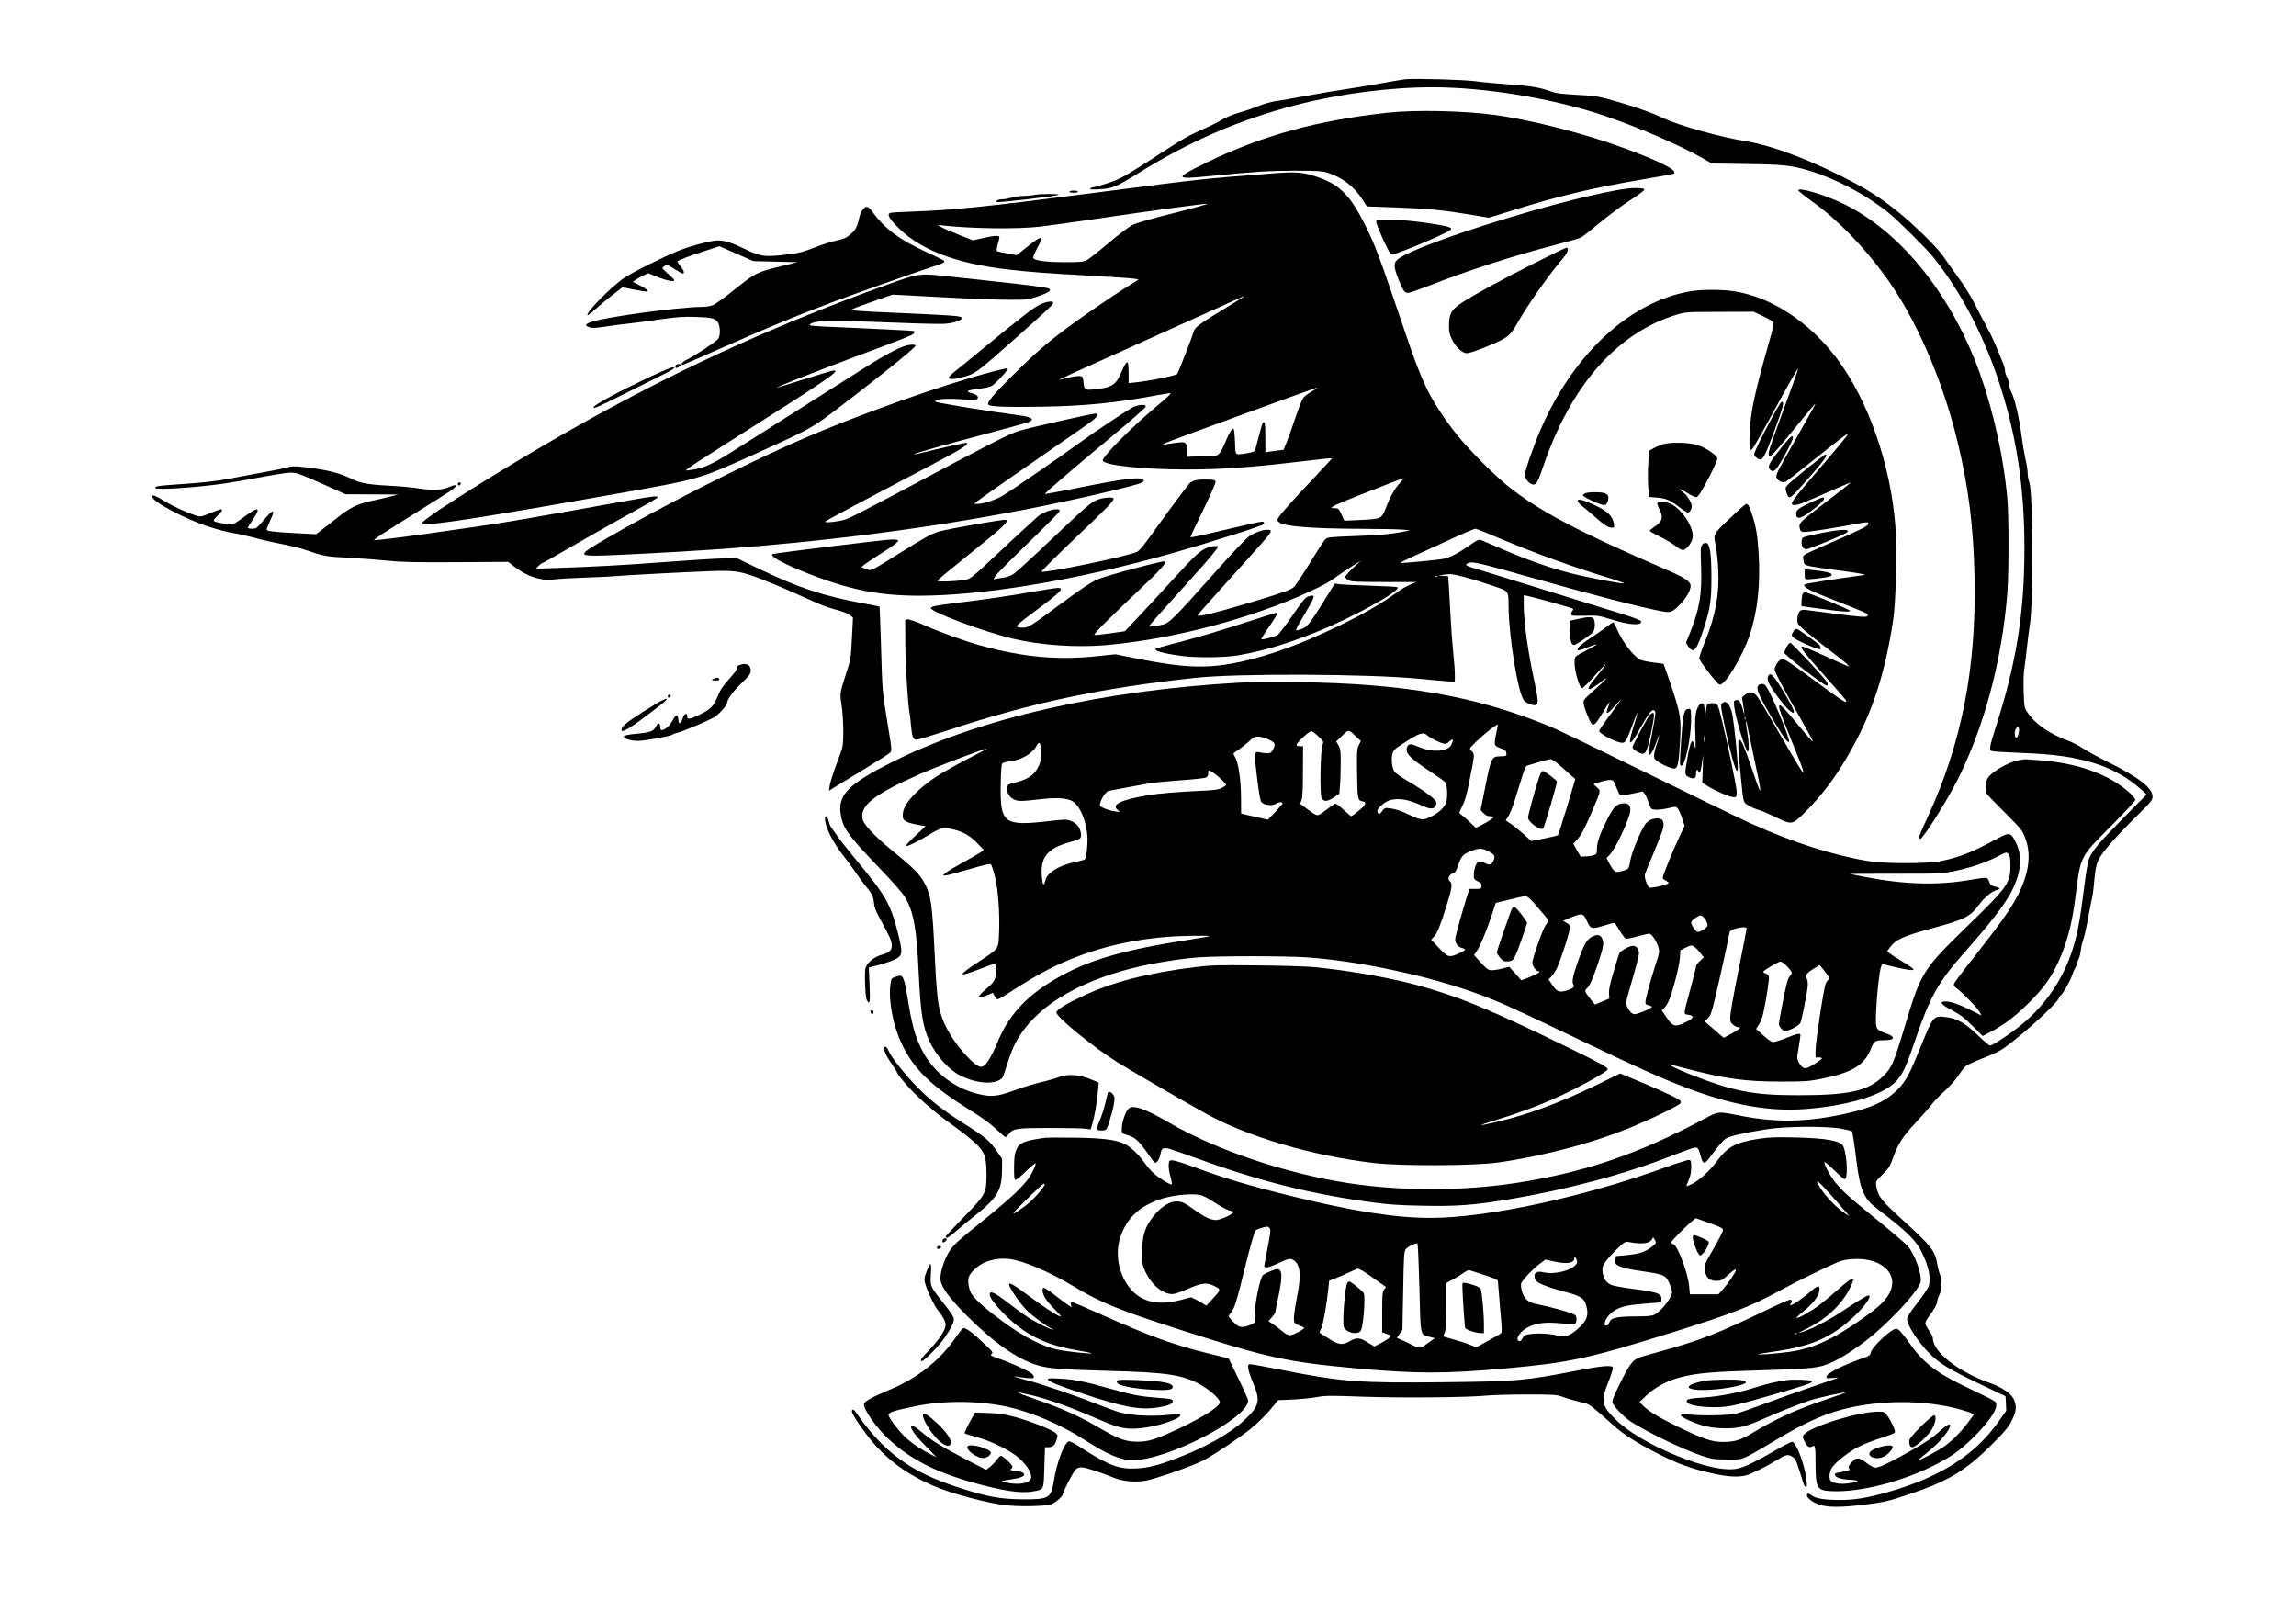 <?xml version="1.0" encoding="UTF-8" standalone="yes"?>
<svg version="1.0" xmlns="http://www.w3.org/2000/svg" width="1599pt" height="1130pt" viewBox="0 0 2132 1507" preserveAspectRatio="xMidYMid meet">
  <g transform="translate(0,1507) scale(0.1,-0.1)" fill="#000000" stroke="none">
    <path d="M13045 14334 c-22 -3 -126 -20 -231 -39 -104 -19 -253 -44 -330 -55
-76 -11 -236 -38 -354 -60 -118 -22 -248 -44 -288 -50 -41 -6 -111 -26 -157
-45 -46 -19 -125 -46 -177 -60 -53 -15 -121 -43 -158 -65 -36 -22 -112 -60
-169 -85 -138 -60 -198 -94 -420 -239 -238 -156 -343 -218 -411 -244 -74 -28
-187 -62 -205 -62 -7 0 -17 -5 -21 -12 -5 -8 18 -10 89 -5 116 7 153 22 336
136 490 307 957 509 1486 646 405 105 868 165 1269 165 492 0 1126 -106 1596
-265 336 -115 714 -279 930 -405 l65 -38 325 -5 c345 -5 412 -12 578 -61 247
-74 521 -218 732 -385 86 -68 359 -339 425 -421 243 -303 453 -698 595 -1116
172 -507 250 -1001 250 -1584 0 -606 -75 -1070 -270 -1675 -54 -169 -59 -199
-32 -210 9 -4 123 -11 252 -16 333 -12 521 -39 725 -105 148 -49 293 -131 406
-233 l54 -49 -216 -218 c-233 -237 -290 -305 -320 -383 -11 -29 -29 -137 -44
-258 -31 -250 -48 -357 -80 -484 -87 -343 -279 -631 -561 -841 -111 -82 -215
-148 -234 -148 -6 0 -51 37 -98 83 -135 129 -203 168 -314 182 -113 14 -116
10 -233 -280 -99 -245 -133 -309 -203 -383 -127 -133 -292 -201 -632 -262
-285 -51 -543 -49 -825 6 -228 45 -212 46 -356 -30 -602 -322 -1104 -493
-1729 -590 -510 -79 -1084 -79 -1584 -1 -578 91 -1211 305 -1649 559 -228 132
-335 169 -377 131 -27 -25 -61 -119 -63 -179 -2 -48 -1 -50 28 -59 70 -22 87
-31 124 -67 22 -21 62 -72 90 -113 28 -42 56 -79 62 -83 18 -11 46 30 54 75 9
57 26 68 82 53 25 -7 149 -50 276 -96 572 -208 1046 -326 1612 -402 146 -20
252 -27 456 -31 325 -7 482 5 804 58 553 92 1094 237 1536 412 92 36 179 67
194 69 32 4 38 -5 60 -85 20 -72 35 -72 85 -3 68 94 116 151 147 172 34 23
155 51 373 86 183 30 578 32 710 4 47 -10 86 -19 87 -20 6 -6 23 -113 42 -271
34 -272 68 -354 183 -442 291 -223 370 -300 425 -413 66 -134 88 -245 62 -319
-6 -18 -54 -87 -105 -153 -66 -85 -94 -129 -94 -148 0 -56 104 -215 209 -320
94 -94 182 -147 460 -280 l246 -117 3 -67 3 -67 -72 -102 c-222 -315 -556
-524 -1054 -661 -178 -49 -288 -66 -419 -66 -136 0 -222 13 -258 40 -33 24
-48 25 -48 5 0 -26 43 -61 106 -85 79 -31 211 -31 449 -1 162 21 198 29 375
88 375 124 539 221 781 462 132 132 161 167 192 230 42 84 47 134 18 197 -24
52 -110 111 -218 149 -293 102 -532 289 -533 416 0 14 -16 47 -35 72 -19 25
-35 56 -35 68 0 12 17 45 39 73 45 59 71 107 71 133 1 10 9 36 20 58 24 49 26
141 5 191 -8 20 -19 63 -25 96 -19 121 -55 167 -315 403 -206 187 -236 226
-251 322 -6 42 -6 43 58 106 58 57 68 73 98 155 47 131 91 199 210 326 58 62
122 134 142 161 20 28 75 86 124 130 48 44 106 109 130 145 23 36 53 75 65 86
13 12 78 43 144 69 66 25 143 59 170 74 122 66 528 426 555 492 7 16 16 29 20
29 11 0 85 130 100 176 7 22 21 55 31 74 11 19 19 40 19 46 0 6 6 24 14 40 8
16 17 54 21 84 3 30 12 71 20 90 12 33 31 116 60 275 7 39 17 90 23 115 6 25
16 100 21 168 8 88 18 139 35 179 28 67 158 217 363 419 133 131 143 144 143
178 0 77 -130 178 -412 318 -87 43 -191 100 -232 127 -40 26 -102 58 -137 71
-178 65 -311 157 -383 267 -27 40 -28 50 -33 185 -3 85 -1 174 6 218 6 41 18
136 26 210 8 74 19 162 25 195 33 191 30 1229 -4 1324 -9 24 -16 64 -16 88 0
25 -9 82 -20 127 -10 44 -26 137 -35 206 -24 187 -65 359 -101 429 -8 14 -14
40 -14 56 0 17 -9 47 -20 68 -11 20 -20 48 -20 63 0 14 -8 46 -19 72 -65 163
-107 257 -146 327 -25 44 -74 139 -110 210 -41 81 -101 179 -161 260 -53 72
-115 160 -139 196 -51 77 -270 292 -423 415 -169 136 -300 218 -544 339 -331
164 -646 279 -868 314 -229 37 -612 143 -750 208 -118 55 -239 99 -403 147
-212 63 -231 66 -422 76 -113 6 -185 14 -215 25 -118 43 -191 56 -395 70 -115
9 -262 22 -325 31 -111 15 -566 27 -655 18z m5705 -6044 c0 -40 -21 -85 -32
-68 -11 18 -10 56 2 79 16 28 30 23 30 -11z"/>
    <path d="M12890 14024 c-657 -71 -1169 -212 -1685 -463 -305 -149 -303 -159
30 -126 427 42 546 49 790 50 205 0 249 -3 300 -18 138 -43 248 -127 329 -253
l39 -61 301 -11 c294 -11 415 -24 731 -77 l100 -17 210 65 c450 141 747 211
1254 297 135 23 248 43 253 46 45 28 -105 106 -445 233 -370 138 -880 269
-1227 315 -279 38 -734 47 -980 20z"/>
    <path d="M11860 13463 c-397 -30 -596 -47 -745 -64 -189 -21 -256 -29 -1060
-133 -888 -115 -1214 -148 -1590 -161 -93 -3 -180 -8 -192 -11 -38 -7 -27 -39
38 -109 214 -229 549 -361 1059 -419 192 -22 335 -33 760 -57 206 -11 390 -24
409 -28 l34 -7 -109 -68 c-147 -92 -434 -290 -569 -391 -185 -139 -302 -242
-491 -430 -192 -191 -248 -260 -224 -275 28 -17 169 -22 488 -17 406 6 708 37
1085 108 59 11 112 19 118 17 6 -2 -50 -54 -125 -116 -228 -190 -506 -468
-506 -507 0 -45 359 -84 775 -85 306 0 583 18 975 64 206 25 376 43 379 41 2
-2 -75 -86 -171 -187 -194 -204 -310 -335 -329 -369 -10 -20 -9 -25 10 -40 47
-38 301 -58 766 -60 176 -1 349 -4 385 -8 l65 -6 -60 -12 c-112 -23 -240 -34
-473 -42 -203 -7 -235 -11 -253 -27 -11 -9 -75 -107 -142 -217 -67 -109 -134
-210 -148 -225 -30 -29 -78 -47 -374 -137 -328 -99 -525 -148 -525 -129 0 4
177 203 530 594 170 189 177 200 116 200 -43 0 -107 -23 -163 -58 -28 -17
-159 -155 -347 -367 -347 -389 -397 -439 -453 -454 -57 -15 -133 -25 -133 -17
0 7 88 106 404 456 150 166 236 269 236 283 0 11 -51 7 -93 -7 -70 -25 -116
-68 -337 -310 -121 -133 -268 -292 -327 -354 l-108 -114 -138 -20 c-76 -11
-141 -17 -145 -14 -8 9 103 121 393 395 226 214 278 272 262 288 -11 10 -555
-135 -624 -167 -76 -35 -138 -77 -373 -250 -241 -179 -275 -200 -319 -199 -88
1 -84 9 85 134 265 198 303 235 237 235 -16 0 -116 -15 -223 -34 -221 -39
-475 -76 -726 -106 -185 -23 -226 -31 -231 -46 -11 -33 479 -217 757 -284 259
-62 589 -85 871 -61 617 54 1351 247 1890 497 143 67 175 84 246 136 28 20 91
63 140 94 l88 56 -74 -70 c-42 -39 -72 -75 -69 -83 2 -8 18 -21 34 -29 24 -12
82 -15 329 -15 l300 0 -55 -22 c-30 -13 -75 -37 -100 -55 -191 -136 -328 -215
-592 -342 -319 -154 -608 -260 -878 -320 -304 -67 -519 -62 -959 25 l-214 43
-161 -17 c-371 -40 -698 -10 -1086 97 -150 41 -382 125 -542 196 -65 28 -128
50 -140 48 l-23 -3 1 -225 c1 -196 26 -594 40 -641 2 -9 9 -62 13 -118 10
-106 20 -131 53 -131 11 0 142 40 292 89 777 256 1425 393 2296 486 400 43
1607 37 2085 -9 143 -14 275 -26 293 -26 l32 0 0 68 c0 37 -7 127 -15 201 -8
74 -19 227 -25 340 -6 113 -13 243 -16 288 l-6 82 -46 3 -47 3 60 9 c51 8 76
5 170 -19 61 -15 178 -51 260 -79 173 -59 162 -44 164 -206 4 -285 88 -795
142 -864 22 -28 88 -52 113 -43 23 9 20 57 -14 214 -61 276 -100 559 -100 717
l0 89 33 -7 c57 -11 404 -108 418 -117 11 -6 11 -11 1 -21 -6 -6 -12 -20 -12
-30 0 -17 10 -18 128 -16 123 3 131 1 247 -35 167 -53 290 -60 273 -15 -3 8
-72 34 -154 60 -82 25 -410 127 -729 226 -319 99 -614 190 -655 202 -90 26
-102 35 -66 51 36 17 98 3 587 -135 572 -162 1033 -281 1222 -315 73 -13 92
-5 165 73 55 57 91 124 92 164 0 42 -51 76 -225 151 -826 357 -1180 544 -1475
779 -125 101 -364 341 -469 472 -106 132 -210 289 -268 404 -73 145 -124 280
-268 706 -180 530 -223 647 -306 815 -155 318 -258 416 -513 489 -87 26 -167
30 -316 19z m-950 -369 c-220 -55 -356 -94 -395 -114 -34 -17 -131 -90 -225
-170 -91 -77 -181 -148 -200 -157 -29 -15 -62 -18 -205 -18 -175 1 -282 15
-291 40 -3 7 13 47 35 87 69 126 52 130 -88 18 l-100 -80 -88 16 c-48 8 -92
19 -96 23 -5 5 -1 32 7 62 9 29 16 59 16 66 0 19 -47 16 -154 -8 l-92 -21
-129 51 c-72 28 -146 61 -165 72 l-35 20 50 -5 c273 -30 692 -35 900 -11 72 8
299 40 505 70 524 77 1009 143 1050 143 19 0 -116 -38 -300 -84z m635 -783
c-6 -4 -86 -54 -180 -111 -211 -127 -271 -171 -279 -205 -11 -42 -145 -388
-155 -398 -17 -17 -267 -67 -403 -80 l-48 -5 0 94 c0 51 -4 95 -9 98 -11 7
-31 -24 -62 -98 -47 -113 -90 -138 -260 -153 -77 -7 -81 -3 -89 72 -5 47 -7
50 -36 53 -18 2 -67 -6 -110 -17 -43 -11 -79 -19 -81 -17 -1 1 237 110 530
241 293 132 678 306 857 386 179 81 327 148 330 148 2 1 0 -3 -5 -8z m685
-845 c0 -2 -24 -18 -54 -34 -29 -17 -62 -42 -73 -56 -11 -13 -44 -96 -73 -183
-29 -87 -66 -190 -82 -229 l-29 -72 -57 -6 c-31 -4 -69 -9 -84 -12 l-28 -6 0
141 c0 135 -7 165 -28 124 -5 -10 -21 -68 -36 -128 -15 -61 -31 -116 -35 -123
-4 -6 -38 -16 -76 -22 -112 -16 -102 -25 -107 105 -2 63 -8 118 -12 122 -12
12 -40 -33 -76 -119 -17 -44 -42 -91 -55 -106 -22 -26 -26 -27 -164 -30 l-141
-4 0 61 c0 79 -8 83 -125 65 -120 -18 -121 -17 -40 15 67 28 1294 476 1345
491 14 5 26 9 28 9 1 1 2 -1 2 -3z m767 -885 c-48 -51 -86 -120 -132 -238 -35
-90 -41 -93 -235 -102 -80 -4 -145 -7 -146 -6 -1 0 -13 26 -27 58 -23 51 -29
57 -56 57 -85 0 -50 16 484 224 77 30 144 55 149 55 5 1 -12 -21 -37 -48z
m903 -500 c338 -143 706 -277 1069 -387 68 -21 119 -40 113 -42 -19 -6 -350
57 -497 95 -191 49 -395 120 -615 215 -102 44 -197 85 -212 91 -25 10 -35 6
-115 -50 -109 -75 -178 -110 -240 -123 -56 -11 -394 -43 -399 -37 -2 2 47 27
109 55 61 28 215 99 342 157 126 58 237 105 245 105 8 0 98 -35 200 -79z
m-553 -367 c-3 -3 -12 -4 -19 -1 -8 3 -5 6 6 6 11 1 17 -2 13 -5z"/>
    <path d="M15113 13319 c-491 -60 -1929 -502 -2129 -654 -45 -34 -45 -68 2
-188 41 -104 57 -127 90 -127 12 0 96 29 186 64 361 142 785 279 1178 381 118
31 227 62 241 69 14 7 90 67 170 133 79 66 203 159 276 206 124 82 150 103
141 112 -10 10 -90 12 -155 4z"/>
    <path d="M16700 13302 c0 -6 63 -56 141 -112 230 -166 468 -412 671 -691 275
-378 523 -943 663 -1514 105 -430 152 -797 162 -1280 17 -841 -120 -1541 -438
-2228 -79 -171 -88 -197 -66 -197 25 0 248 353 347 550 248 494 412 1110 461
1730 15 188 15 719 0 885 -39 431 -158 932 -312 1308 -272 662 -715 1184
-1211 1425 -171 83 -418 157 -418 124z"/>
    <path d="M9930 13290 c0 -5 18 -10 40 -10 22 0 40 5 40 10 0 6 -18 10 -40 10
-22 0 -40 -4 -40 -10z"/>
    <path d="M9605 13260 c-16 -4 -60 -8 -96 -9 -36 0 -88 -8 -115 -16 -27 -8 -65
-15 -84 -15 -38 0 -69 -15 -57 -26 9 -9 555 54 577 67 19 10 -183 10 -225 -1z"/>
    <path d="M8011 13123 c-12 -14 -24 -38 -27 -52 -22 -99 -36 -130 -73 -164 -52
-47 -67 -54 -151 -72 -40 -8 -122 -35 -184 -59 -130 -51 -170 -60 -334 -77
-152 -15 -191 -7 -334 62 -127 62 -202 83 -271 74 -80 -10 -232 -52 -331 -91
-140 -56 -422 -196 -511 -255 -113 -74 -362 -326 -341 -346 3 -3 36 21 73 55
38 34 109 94 160 133 l92 71 111 -22 c61 -12 114 -20 117 -17 10 11 -10 28
-70 58 l-61 31 25 19 c13 10 45 28 71 40 l46 22 91 -37 c87 -34 151 -46 151
-27 0 5 -25 30 -55 56 -30 25 -55 51 -55 56 0 5 11 14 25 21 21 9 32 6 88 -31
35 -22 69 -41 75 -41 20 0 13 26 -18 65 -16 21 -30 41 -30 46 0 10 120 56 272
104 l118 38 157 -69 158 -69 205 -5 205 -5 -151 -37 c-228 -56 -238 -61 -424
-209 -90 -73 -183 -140 -205 -150 -25 -12 -64 -19 -106 -19 -222 -1 -935 -99
-1042 -144 -46 -19 -47 -31 -3 -46 26 -8 61 -6 162 9 71 11 161 23 199 26 39
4 165 20 280 37 176 25 232 29 345 25 147 -5 180 -13 205 -51 25 -37 25 -129
0 -156 -26 -30 -208 -150 -279 -185 -31 -15 -56 -34 -56 -41 0 -8 2 -14 5 -14
3 0 144 61 313 136 519 230 843 362 1262 514 262 95 685 243 771 270 79 25 97
36 83 50 -5 5 -73 38 -149 73 -258 117 -403 224 -514 380 -39 54 -61 59 -90
20z"/>
    <path d="M12780 13010 c0 -19 57 -156 105 -250 20 -40 30 -50 51 -50 41 0 501
194 533 225 21 20 -7 30 -149 54 -167 27 -310 41 -436 41 -97 0 -104 -1 -104
-20z"/>
    <path d="M14268 12636 c-316 -159 -572 -299 -685 -372 -104 -67 -127 -105
-127 -214 -1 -62 4 -85 27 -132 35 -72 96 -128 139 -128 34 0 229 75 319 122
71 37 97 64 150 158 83 149 277 427 389 560 62 73 80 101 80 122 0 10 -6 18
-13 18 -8 0 -133 -60 -279 -134z"/>
    <path d="M8250 12431 c-1012 -365 -1868 -752 -2785 -1259 -616 -340 -1534
-910 -1544 -957 -3 -17 3 -17 75 -11 223 20 673 93 1724 280 784 139 760 132
1283 367 485 218 539 247 716 381 385 290 781 608 781 626 0 11 -11 13 -51 10
-70 -7 -211 -79 -449 -231 -107 -68 -350 -222 -540 -342 -190 -120 -457 -290
-595 -377 -258 -164 -326 -196 -450 -212 l-50 -6 27 22 c15 13 128 87 250 164
713 453 836 532 968 621 142 97 170 123 132 123 -11 0 -132 -36 -270 -80 -137
-44 -254 -80 -258 -79 -15 1 416 171 731 288 460 171 536 202 542 217 3 8 4
17 1 19 -2 2 -110 9 -239 15 -596 26 -715 32 -728 39 -9 6 0 13 28 24 54 22
235 22 755 1 215 -9 425 -14 466 -11 80 5 160 31 160 52 0 22 -25 24 -745 56
-143 6 -266 15 -274 19 -13 7 13 17 295 116 l81 28 454 -24 c250 -14 533 -24
629 -24 171 0 177 1 273 34 94 32 124 53 98 70 -16 10 -200 34 -491 65 -129
14 -315 34 -413 45 -302 34 -301 34 -587 -69z"/>
    <path d="M15699 12365 c-565 -95 -1093 -585 -1397 -1295 -66 -154 -142 -374
-142 -412 0 -35 47 -88 79 -88 29 0 44 27 94 175 255 746 685 1234 1232 1401
90 27 92 27 405 28 l315 1 82 -39 c46 -21 89 -46 96 -55 13 -14 7 -43 -44
-221 -83 -289 -136 -506 -155 -640 -17 -122 -24 -313 -11 -326 13 -14 32 16
172 271 189 346 268 485 272 481 4 -3 -53 -164 -166 -468 -99 -269 -117 -326
-102 -341 14 -14 45 20 254 275 93 115 171 208 173 208 7 0 -3 -17 -194 -353
-159 -280 -174 -310 -164 -333 16 -33 55 -50 85 -37 12 6 133 100 269 209 228
184 308 243 308 230 0 -7 -123 -155 -300 -361 -227 -263 -248 -295 -196 -295
34 0 77 17 310 119 114 50 209 91 212 91 3 0 -25 -24 -62 -53 -38 -29 -147
-113 -241 -186 -178 -137 -182 -142 -167 -198 5 -19 13 -23 48 -23 37 0 284
39 480 75 97 19 106 19 106 0 0 -18 -66 -52 -313 -159 -237 -103 -285 -126
-291 -141 -2 -7 -1 -27 3 -46 6 -30 12 -35 52 -45 26 -7 138 -24 250 -38 189
-25 288 -42 264 -45 -284 -39 -548 -80 -556 -88 -20 -20 33 -51 204 -119 367
-144 382 -150 382 -165 0 -28 -24 -26 -570 46 -25 4 -47 1 -58 -7 -20 -15 -32
-75 -23 -112 6 -26 97 -103 321 -273 66 -50 129 -101 140 -113 l19 -21 -29 11
c-17 6 -114 50 -218 97 -103 47 -190 83 -194 80 -13 -14 21 -59 207 -267 105
-118 196 -223 201 -232 23 -43 -33 -8 -271 168 -241 179 -297 216 -323 212
-27 -4 -67 -62 -67 -98 0 -15 60 -132 146 -286 213 -376 221 -391 200 -374
-10 8 -77 85 -148 172 -176 214 -192 212 -104 -12 29 -74 81 -204 115 -288 35
-84 61 -158 59 -164 -5 -13 -43 50 -253 412 -81 140 -161 272 -177 293 -36 44
-73 49 -114 14 l-27 -24 11 -71 c16 -96 13 -110 -6 -33 -18 67 -37 89 -67 77
-15 -5 -16 -14 -10 -61 13 -109 107 -415 126 -415 14 0 11 88 -6 185 -9 48
-13 90 -10 93 3 3 5 1 5 -5 0 -6 27 -134 59 -284 92 -426 91 -446 -7 -157 -76
221 -100 278 -120 278 -16 0 -13 -81 14 -345 25 -250 21 -234 70 -265 24 -15
65 -33 91 -40 27 -7 97 -37 157 -66 149 -74 159 -73 253 18 140 136 260 285
365 453 258 414 394 800 478 1350 27 177 39 662 21 885 -45 571 -251 1160
-541 1548 -254 340 -613 575 -957 627 -117 18 -299 18 -404 0z m508 -3977 c-3
-7 -5 -2 -5 12 0 14 2 19 5 13 2 -7 2 -19 0 -25z"/>
    <path d="M9655 12241 c-57 -27 -169 -113 -550 -426 -93 -77 -198 -162 -232
-189 -35 -27 -63 -55 -63 -62 0 -19 47 -18 123 2 121 31 128 36 482 350 308
273 365 326 365 342 0 21 -63 13 -125 -17z"/>
    <path d="M6273 11675 c-3 -9 -3 -18 0 -21 7 -8 47 15 47 26 0 16 -40 11 -47
-5z"/>
    <path d="M6045 11575 c-296 -138 -535 -267 -535 -288 0 -15 41 3 305 135 143
71 302 151 353 176 50 25 92 50 92 54 0 19 -45 3 -215 -77z"/>
    <path d="M9225 11621 c-466 -121 -1257 -402 -1800 -639 -510 -223 -1309 -629
-1801 -916 -247 -144 -254 -156 -89 -156 112 0 695 30 1065 55 1325 90 2603
278 3740 551 225 54 280 72 280 89 0 43 -153 26 -588 -61 -178 -36 -326 -63
-329 -61 -6 6 251 226 657 564 151 125 276 236 278 246 3 14 -4 17 -35 17 -21
0 -56 -9 -78 -19 -44 -21 -361 -231 -495 -329 -220 -160 -676 -473 -737 -505
-71 -37 -171 -67 -219 -67 l-29 1 30 25 c36 29 476 336 800 559 127 86 249
173 273 192 42 34 55 63 27 63 -34 0 -618 -132 -710 -161 -101 -31 -226 -95
-1188 -607 -192 -102 -375 -196 -407 -209 -62 -25 -223 -45 -205 -25 10 11
361 198 960 512 292 153 369 200 352 217 -6 5 -217 -42 -467 -104 -14 -3 -23
-3 -20 0 9 9 302 92 681 192 195 52 367 99 382 106 63 29 23 49 -138 69 -193
24 -666 101 -719 116 -15 5 -16 8 -5 15 24 15 132 20 244 11 125 -9 145 -7
145 18 0 17 -22 29 -79 46 -39 11 -4 23 96 35 48 5 99 17 113 26 38 25 140
133 140 149 0 18 5 18 -125 -15z"/>
    <path d="M16522 11308 c-86 -144 -232 -430 -232 -457 0 -22 45 -55 65 -47 8 3
24 24 36 48 33 64 158 405 165 449 8 48 -7 51 -34 7z"/>
    <path d="M16559 10933 c-110 -134 -143 -187 -130 -211 15 -29 39 -34 60 -13
36 36 161 266 161 296 0 30 -20 14 -91 -72z"/>
    <path d="M15432 10941 c-30 -11 -68 -28 -85 -39 l-32 -18 -9 -122 c-4 -67 -4
-162 0 -214 l9 -93 70 -6 c87 -7 122 -22 207 -87 37 -29 74 -52 82 -52 18 0
36 30 36 61 0 32 -43 100 -80 127 -55 41 -25 35 44 -9 36 -22 72 -39 81 -36
19 8 57 69 132 216 35 69 63 134 61 145 -4 26 -94 89 -167 117 -83 32 -274 37
-349 10z"/>
    <path d="M16789 10726 c-85 -68 -167 -138 -183 -155 -28 -29 -29 -33 -17 -70
21 -71 30 -68 126 39 209 232 269 310 237 310 -5 0 -78 -56 -163 -124z"/>
    <path d="M2675 10731 c-11 -5 -110 -25 -220 -45 -110 -20 -256 -48 -325 -61
-131 -25 -253 -38 -507 -55 -156 -11 -183 -15 -183 -31 0 -22 371 2 643 41 78
12 237 39 352 61 116 22 233 40 260 40 58 0 84 -9 332 -120 l180 -81 244 -1
244 -1 -70 -19 c-38 -10 -115 -28 -170 -39 -131 -27 -207 -64 -318 -153 -51
-40 -117 -92 -149 -116 l-56 -42 -194 10 c-199 11 -255 18 -263 31 -3 5 11 42
31 84 55 116 33 115 -66 -2 -57 -67 -64 -72 -100 -72 -22 0 -40 4 -40 9 0 5
20 38 45 74 76 111 58 126 -55 45 -134 -97 -122 -93 -213 -80 -45 7 -86 17
-91 22 -8 8 2 23 32 50 41 39 53 60 31 60 -6 0 -51 -16 -100 -36 -81 -33 -91
-35 -126 -24 -90 29 -211 84 -294 135 -89 54 -119 65 -119 44 0 -47 315 -214
538 -284 79 -25 176 -50 215 -55 40 -6 128 -26 197 -44 69 -19 187 -46 263
-60 77 -15 178 -41 225 -57 151 -53 179 -58 390 -69 114 -6 277 -18 362 -27
125 -13 247 -16 637 -14 l481 3 53 -42 c118 -93 257 -138 372 -121 34 5 152
12 262 16 110 3 256 10 325 16 162 12 624 36 860 45 240 9 290 0 494 -80 150
-60 221 -90 466 -200 92 -42 128 -55 256 -91 34 -10 74 -27 88 -39 l26 -21
-10 -191 c-9 -188 -10 -195 -54 -330 -59 -184 -59 -183 -41 -299 8 -55 15
-161 15 -235 0 -117 -4 -144 -24 -200 -13 -36 -40 -108 -59 -160 -19 -53 -38
-118 -43 -145 l-7 -49 29 19 c16 10 139 86 274 167 135 82 254 157 264 168 19
18 18 23 -22 267 -50 302 -50 304 -62 737 -6 192 -12 351 -13 353 -2 1 -66 14
-143 28 -379 69 -610 146 -986 327 l-193 93 -130 -1 c-71 -1 -312 -16 -535
-33 -400 -30 -658 -44 -1020 -56 l-185 -6 24 25 c14 14 29 26 34 26 5 0 105
56 221 124 116 68 351 201 521 296 171 94 317 177 325 185 12 13 10 15 -22 15
-20 0 -135 -18 -255 -40 -283 -52 -839 -151 -1068 -189 -371 -62 -1273 -187
-1282 -177 -7 6 82 64 382 251 149 92 296 186 328 207 70 48 65 69 -9 37 -67
-30 -159 -35 -286 -15 -59 10 -187 21 -285 26 -178 9 -262 24 -333 59 -92 47
-179 73 -321 96 -156 25 -238 30 -274 16z"/>
    <path d="M11103 10610 c-18 -4 -40 -14 -50 -21 -19 -16 -180 -232 -353 -473
-87 -122 -121 -162 -147 -173 -107 -44 -841 -196 -882 -182 -6 2 134 141 310
309 308 293 359 345 359 369 0 17 -76 13 -138 -6 -66 -21 -108 -58 -482 -412
-146 -139 -284 -265 -307 -280 -28 -19 -63 -31 -100 -36 -31 -4 -62 -9 -70
-12 -42 -16 5 42 144 178 405 395 453 444 453 456 0 35 -142 -1 -202 -52 -33
-28 -340 -312 -516 -478 -52 -49 -110 -96 -130 -104 -47 -19 -299 -32 -288
-15 4 7 100 87 214 179 412 332 446 363 424 385 -10 10 -521 -80 -622 -108
-68 -19 -134 -55 -380 -209 -265 -166 -250 -159 -301 -138 l-42 16 29 24 c16
13 81 56 144 96 121 76 170 113 170 128 0 5 -27 9 -60 9 -56 0 -1101 -128
-1109 -136 -23 -21 99 -88 324 -177 391 -154 660 -208 1035 -209 594 -1 1474
146 2328 387 385 109 860 260 879 278 3 3 2 10 -1 16 -8 13 -18 11 -296 -54
-296 -70 -380 -88 -385 -83 -2 2 50 114 116 248 66 135 118 254 117 265 -3 18
-11 20 -78 22 -41 1 -90 -2 -107 -7z"/>
    <path d="M4250 10574 c0 -9 5 -14 12 -12 18 6 21 28 4 28 -9 0 -16 -7 -16 -16z"/>
    <path d="M14723 10490 c-13 -5 -23 -14 -23 -20 0 -15 161 -90 193 -90 20 0 28
7 37 35 21 64 -11 86 -129 84 -31 0 -66 -4 -78 -9z"/>
    <path d="M16835 10413 c-127 -58 -155 -78 -155 -113 0 -64 48 -50 178 54 75
61 101 96 70 96 -7 0 -49 -17 -93 -37z"/>
    <path d="M14650 10418 c0 -8 19 -30 43 -48 23 -19 74 -61 112 -95 95 -83 128
-105 160 -105 26 0 27 2 22 34 -11 71 -52 113 -162 167 -112 55 -175 72 -175
47z"/>
    <path d="M15390 10395 c0 -9 9 -34 21 -56 38 -76 26 -115 -53 -165 -21 -14
-38 -29 -38 -34 0 -5 42 -29 93 -53 50 -24 116 -63 145 -86 42 -33 59 -41 78
-37 35 9 84 81 84 125 0 111 -126 282 -229 311 -55 15 -101 13 -101 -5z"/>
    <path d="M16062 10254 c-158 -151 -152 -138 -127 -264 8 -41 18 -133 21 -205
12 -231 -24 -431 -122 -672 -30 -74 -54 -144 -54 -156 0 -24 161 -234 187
-244 47 -18 212 253 283 464 72 215 100 477 81 761 -11 169 -24 244 -63 362
-22 71 -34 90 -53 90 -6 0 -75 -61 -153 -136z"/>
    <path d="M16905 10118 c-82 -16 -155 -34 -162 -40 -16 -13 -17 -62 -3 -89 6
-11 21 -19 36 -19 24 0 345 132 372 153 46 36 -45 35 -243 -5z"/>
    <path d="M15806 10009 c-14 -20 -15 -48 -9 -199 9 -254 -14 -394 -99 -607
l-41 -101 20 -34 c10 -18 29 -34 41 -36 27 -4 56 52 105 203 59 184 71 265 70
480 -1 221 -15 308 -50 313 -13 2 -27 -5 -37 -19z"/>
    <path d="M16760 9736 c0 -45 0 -46 33 -46 39 1 175 18 199 26 10 3 18 11 18
19 0 15 -66 31 -177 41 l-73 7 0 -47z"/>
    <path d="M12275 9458 c-122 -196 -141 -217 -214 -238 -38 -11 -37 -8 44 130
109 184 113 196 63 186 -44 -9 -53 -18 -174 -193 -59 -85 -117 -161 -129 -169
-24 -16 -144 -48 -152 -40 -3 2 29 54 71 114 42 61 76 116 76 122 0 15 22 21
-289 -79 -292 -94 -474 -147 -685 -201 -81 -22 -150 -41 -153 -44 -20 -20 66
-44 237 -67 137 -19 403 -16 525 5 223 38 435 100 710 209 343 135 806 389
772 423 -4 5 -117 11 -250 15 -133 4 -262 10 -287 13 l-45 7 -120 -193z"/>
    <path d="M16742 9558 c-10 -10 -18 -118 -9 -118 1 0 85 -11 186 -25 190 -26
261 -31 261 -17 0 11 -391 172 -418 172 -4 0 -13 -5 -20 -12z"/>
    <path d="M14650 9321 l-75 -16 3 -88 c3 -99 14 -137 38 -137 20 0 161 97 180
124 16 24 19 89 4 117 -13 23 -46 24 -150 0z"/>
    <path d="M14923 9252 c-26 -21 -94 -68 -150 -105 -89 -59 -123 -89 -123 -111
0 -11 23 -6 97 24 42 17 78 29 80 26 2 -2 -42 -28 -99 -58 -101 -52 -103 -54
-106 -91 -7 -78 43 -257 71 -257 8 0 58 50 112 110 54 61 100 110 102 110 8 0
-10 -25 -84 -116 -71 -88 -85 -114 -62 -114 12 0 93 53 126 83 13 11 25 18 28
15 3 -2 -40 -44 -95 -93 -56 -48 -106 -97 -111 -107 -11 -21 4 -78 47 -175 36
-81 47 -75 134 70 29 48 54 87 56 87 2 0 -3 -19 -11 -41 -8 -23 -15 -45 -15
-50 0 -18 21 -8 47 23 16 17 43 48 62 67 29 32 31 33 13 6 -11 -16 -59 -82
-106 -145 -47 -63 -86 -120 -86 -127 0 -28 173 -116 218 -111 23 3 31 14 62
89 19 48 43 110 53 139 33 94 27 46 -8 -60 -65 -204 -47 -219 50 -43 39 69 83
140 98 156 24 26 30 28 42 16 12 -12 9 -38 -20 -189 -19 -96 -35 -185 -35
-197 0 -57 40 0 75 105 9 29 19 52 21 49 2 -2 -7 -37 -21 -77 -14 -40 -25 -89
-25 -107 0 -29 6 -37 45 -62 57 -36 131 -64 150 -57 26 10 34 51 45 233 14
227 7 273 -80 532 -38 112 -70 204 -72 206 -2 1 -44 7 -95 13 -50 6 -104 17
-120 25 -67 35 -162 159 -218 285 -15 34 -31 62 -35 62 -5 0 -30 -17 -57 -38z"/>
    <path d="M16656 9208 c-32 -45 -22 -56 87 -108 56 -26 117 -51 136 -55 29 -6
33 -5 28 10 -4 9 -7 18 -7 20 0 9 -202 155 -215 155 -8 0 -21 -10 -29 -22z"/>
    <path d="M16590 9060 c-11 -21 -20 -45 -20 -52 0 -17 309 -260 377 -297 32
-17 36 1 8 39 -50 67 -316 350 -330 350 -8 0 -24 -18 -35 -40z"/>
    <path d="M6872 8896 c-24 -7 -32 -15 -29 -28 3 -11 -22 -47 -72 -102 -60 -67
-84 -102 -109 -165 -39 -94 -63 -118 -179 -174 -83 -40 -103 -41 -103 -6 0 35
-28 20 -42 -23 -17 -55 -36 -60 -40 -12 -4 54 -23 52 -53 -6 -24 -47 -72 -90
-102 -90 -8 0 -13 13 -13 30 0 37 -22 40 -38 6 -20 -45 -56 -59 -180 -70 -76
-7 -117 -15 -120 -24 -6 -20 62 -42 130 -42 67 0 302 43 322 58 6 6 25 13 42
16 52 11 313 123 355 151 41 29 109 106 109 125 0 32 52 105 131 182 78 76 89
92 89 121 0 52 -38 73 -98 53z"/>
    <path d="M16421 8792 c-14 -27 -4 -59 45 -132 93 -140 194 -243 194 -199 0 28
-145 276 -188 322 -30 32 -38 33 -51 9z"/>
    <path d="M6633 8770 c-33 -13 -28 -20 13 -20 23 0 34 4 32 12 -6 16 -19 18
-45 8z"/>
    <path d="M11500 8730 c-1271 -72 -2404 -331 -3210 -734 -402 -201 -506 -302
-486 -472 16 -137 61 -202 353 -506 132 -138 223 -240 246 -280 80 -134 107
-283 127 -698 18 -382 38 -505 100 -639 64 -137 179 -265 286 -319 156 -79
335 -88 392 -20 6 8 27 68 47 134 20 65 54 152 76 193 169 315 545 554 1089
691 178 45 444 88 617 100 192 13 783 13 988 0 481 -31 1149 -173 1605 -342
205 -77 295 -117 820 -368 697 -334 886 -418 1145 -515 399 -149 737 -208
1060 -185 388 28 716 124 843 248 67 65 101 137 184 382 137 405 219 552 448
810 241 270 385 456 447 575 94 182 108 329 44 460 -48 97 -58 99 -178 34
-226 -123 -348 -171 -520 -206 -121 -25 -520 -25 -671 0 -325 53 -699 172
-1098 352 -82 37 -509 244 -949 460 -440 216 -849 413 -910 438 -689 284
-1362 401 -2355 412 -212 2 -455 0 -540 -5z m2410 -393 c0 -1 -7 -34 -15 -72
-24 -116 -23 -121 38 -143 42 -16 53 -24 55 -46 4 -28 3 -28 -67 -30 -68 -2
-76 -19 -127 -276 l-45 -223 28 -29 c19 -20 37 -28 60 -28 18 0 33 -3 33 -7 0
-10 -53 -45 -115 -76 l-50 -25 -60 57 c-33 32 -69 62 -79 68 -19 11 -19 13 13
76 24 47 42 108 65 228 50 248 51 254 27 278 -12 12 -21 25 -21 30 0 5 30 37
66 71 99 92 194 165 194 147z m-1314 -110 l41 -38 -19 -39 c-18 -36 -19 -58
-16 -263 3 -237 6 -252 51 -259 42 -6 30 -35 -35 -87 -34 -28 -66 -51 -70 -51
-4 0 -37 27 -73 61 -35 34 -71 59 -77 56 -7 -3 -46 -30 -87 -61 -83 -62 -72
-63 -172 11 l-66 48 13 35 c9 24 13 106 13 268 l1 232 -30 0 c-19 0 -30 5 -30
14 0 18 117 126 136 126 9 0 38 -22 66 -48 51 -48 51 -49 38 -83 -19 -51 -25
-456 -8 -489 20 -37 53 -36 112 3 l53 35 6 78 c4 42 7 136 7 208 0 115 -3 135
-21 165 l-21 35 56 54 c63 61 56 61 132 -11z m658 14 c25 -23 110 -67 149 -76
23 -6 34 -2 58 21 32 30 39 18 18 -30 -29 -64 -174 -77 -294 -26 -84 36 -102
37 -117 5 -25 -56 21 -105 227 -239 61 -40 117 -80 125 -90 19 -23 25 -130 11
-183 -13 -48 -66 -99 -145 -138 -67 -34 -93 -32 -189 14 -91 43 -131 56 -194
65 -43 6 -48 3 -77 -38 -15 -22 -36 -14 -36 13 0 26 72 88 117 100 80 23 177
6 296 -50 80 -37 117 -36 131 3 9 24 6 32 -20 59 -33 35 -149 114 -273 185
-47 28 -89 60 -96 74 -20 39 -27 115 -15 159 9 35 21 46 105 100 146 95 182
107 219 72z m-1485 -34 c71 -30 80 -44 54 -93 -17 -34 -25 -39 -54 -39 -19 0
-48 3 -64 7 -61 13 -62 11 -33 -227 20 -162 31 -222 43 -236 25 -27 99 -35
130 -15 27 18 65 21 65 6 0 -6 -31 -42 -68 -81 l-68 -71 -124 28 -125 28 -1
150 c-1 169 -24 321 -55 375 -17 29 -18 36 -6 42 30 17 133 98 156 123 31 33
75 34 150 3z m-2104 -130 c0 -69 -4 -91 -26 -132 -41 -81 -99 -116 -249 -152
-30 -7 -35 -13 -38 -40 -4 -45 21 -87 63 -107 40 -19 61 -19 265 4 133 15 232
8 279 -21 69 -42 128 -181 138 -324 5 -78 -9 -201 -24 -216 -4 -4 -44 -15 -88
-24 -154 -32 -264 -100 -280 -175 -12 -53 -23 -42 -30 30 -19 188 48 272 262
330 45 12 87 28 94 36 16 19 5 77 -21 113 -11 16 -40 37 -65 47 -43 16 -53 16
-202 -1 -426 -49 -458 -24 -451 349 2 121 7 179 15 187 7 7 42 16 77 20 103
13 203 72 241 143 28 51 40 30 40 -67z m-682 -56 c-105 -54 -238 -129 -294
-166 -172 -115 -288 -239 -304 -327 -14 -75 9 -94 140 -118 l69 -13 -94 -88
c-52 -48 -92 -91 -88 -94 10 -10 96 32 218 105 116 69 127 71 235 44 86 -22
147 -59 212 -127 l57 -60 -22 -18 c-12 -9 -85 -52 -162 -94 -77 -42 -153 -87
-168 -100 l-27 -24 25 -1 c13 0 111 26 217 57 141 41 196 54 204 46 6 -6 22
-53 35 -105 31 -118 48 -339 41 -522 -7 -167 6 -148 -193 -280 -198 -130 -195
-146 11 -66 71 28 135 50 142 50 9 0 13 -15 12 -47 -1 -98 -9 -115 -86 -182
-40 -34 -73 -67 -73 -73 0 -13 43 -6 92 16 l37 16 16 -30 c9 -16 22 -30 29
-30 8 0 55 27 105 60 139 91 277 173 377 223 330 166 690 264 1087 296 126 11
404 15 396 7 -2 -3 -81 -16 -174 -31 -643 -99 -965 -194 -1273 -378 -260 -155
-425 -338 -523 -584 -40 -98 -84 -177 -119 -208 -31 -28 -67 -11 -146 69 -129
131 -226 289 -264 428 -24 89 -36 214 -50 508 -23 489 -35 574 -93 684 -44 83
-101 142 -266 276 -179 145 -295 263 -310 316 -35 128 97 234 529 425 148 65
600 238 625 238 6 0 -76 -44 -182 -98z m5495 -53 c32 -29 79 -71 105 -93 l46
-40 -77 -257 c-43 -142 -81 -260 -85 -264 -3 -4 -61 -18 -127 -31 l-120 -24
-68 62 c-37 34 -90 77 -119 96 l-51 35 24 36 c14 19 42 92 64 161 104 336 90
305 135 318 112 35 172 51 193 52 14 1 44 -19 80 -51z m-3144 -129 c31 -28 53
-55 50 -60 -3 -5 -22 -18 -42 -28 -29 -14 -70 -20 -192 -25 -218 -10 -390 -24
-495 -42 -255 -43 -342 -88 -272 -140 21 -16 21 -16 -26 -10 -26 3 -70 15 -98
27 -46 20 -50 24 -44 48 11 46 55 111 78 116 27 6 260 49 377 70 47 8 181 21
297 29 117 8 222 20 233 26 13 7 20 21 20 41 0 29 0 29 29 15 16 -9 54 -38 85
-67z m3677 -84 c15 -38 31 -71 37 -73 5 -1 54 6 108 17 l99 21 17 -20 c9 -11
24 -44 34 -73 9 -28 21 -58 27 -64 13 -18 82 -16 164 3 66 15 68 15 85 -6 9
-12 27 -52 39 -90 l23 -69 -51 -108 c-65 -137 -153 -355 -153 -379 0 -2 14
-13 31 -23 31 -19 31 -19 10 -31 -30 -15 -152 -40 -164 -33 -20 12 -49 95 -42
121 3 14 43 111 87 215 44 104 82 206 85 227 7 54 -10 80 -53 80 -57 0 -100
-24 -127 -72 -49 -84 -119 -261 -127 -320 -5 -32 -14 -65 -20 -73 -6 -7 -33
-19 -61 -25 -45 -11 -52 -10 -71 6 -11 11 -31 41 -45 68 l-24 48 29 30 c54 52
192 350 192 412 0 47 -17 66 -58 66 -64 0 -94 -28 -151 -139 -71 -139 -101
-222 -101 -281 0 -46 -3 -51 -27 -61 -15 -5 -49 -11 -76 -12 l-49 -2 -34 59
-33 60 34 38 c40 44 73 106 148 283 76 180 74 170 36 204 l-32 29 64 21 c35
11 77 19 94 18 27 -2 32 -8 56 -72z m-1190 -590 c60 -31 67 -46 46 -91 -18
-37 -37 -42 -77 -19 -45 25 -69 19 -87 -22 -8 -21 -16 -58 -17 -82 -1 -43 1
-47 37 -66 30 -16 37 -25 35 -45 -3 -23 -7 -25 -58 -25 l-55 0 -18 -55 c-32
-99 -107 -364 -113 -400 -7 -43 22 -85 66 -95 39 -9 30 -22 -37 -51 -86 -38
-98 -35 -181 53 l-72 77 25 26 c31 32 61 107 119 293 50 159 55 203 30 222
-25 18 -11 61 25 73 22 8 33 21 45 59 37 104 46 116 116 145 82 34 109 34 171
3z m4849 -139 c-1 -158 -25 -192 -400 -557 -412 -400 -429 -427 -575 -910
-109 -365 -125 -401 -204 -480 -142 -141 -313 -180 -799 -180 -416 0 -601 37
-1011 200 -103 41 -214 96 -176 87 11 -3 81 -21 155 -40 358 -94 548 -120 865
-120 217 -1 265 2 366 21 305 59 422 127 483 283 29 73 39 80 122 80 105 0
112 31 13 66 -92 33 -93 35 -86 208 6 155 30 366 46 410 l10 24 98 -24 c129
-31 193 -40 193 -26 0 6 -43 37 -95 67 -53 31 -108 67 -122 79 l-27 23 23 32
c54 75 123 107 392 180 305 82 355 107 439 221 49 67 121 125 167 136 35 9 28
19 -19 30 -37 8 -45 14 -54 44 -7 22 -19 36 -31 38 -11 2 -73 -6 -139 -18
-309 -54 -618 -45 -989 27 -71 13 -131 26 -132 27 -2 1 190 2 425 2 426 0 427
0 553 27 150 32 273 74 389 133 85 43 85 43 103 22 13 -16 17 -39 17 -112z
m-4424 -343 c33 -38 76 -89 97 -114 l38 -47 -30 -48 c-33 -54 -121 -304 -121
-345 0 -31 35 -79 58 -79 28 -1 -12 -26 -91 -57 l-70 -27 -56 63 -56 63 -62
-16 c-33 -9 -78 -16 -99 -16 -35 1 -45 8 -103 71 l-63 70 27 39 c31 45 86 177
139 336 l36 109 128 31 c70 18 136 32 147 33 14 1 41 -22 81 -66z m490 -165
c35 -76 43 -79 158 -44 46 14 89 26 95 26 5 0 29 -32 51 -71 23 -38 49 -73 57
-76 8 -3 57 6 109 21 52 14 101 26 109 26 21 0 70 -71 85 -125 12 -43 11 -52
-29 -173 -49 -152 -91 -308 -91 -340 0 -17 7 -24 30 -28 17 -4 30 -10 30 -14
0 -10 -73 -45 -127 -61 -38 -11 -45 -10 -64 7 -26 23 -49 67 -49 92 0 11 27
110 60 222 33 112 60 218 60 236 0 46 -32 78 -68 69 -38 -9 -104 -47 -113 -65
-4 -8 -29 -86 -54 -172 -34 -114 -46 -171 -43 -204 l3 -47 -67 -28 -68 -28
-45 57 c-49 62 -53 73 -29 93 25 21 54 85 101 224 52 156 60 195 43 235 -15
35 -37 44 -76 30 -65 -25 -90 -65 -151 -240 -45 -128 -58 -188 -44 -209 15
-24 2 -39 -50 -56 -75 -25 -98 -18 -141 44 l-38 55 29 30 c17 17 41 56 54 86
32 73 105 296 113 348 6 38 4 42 -27 61 l-33 20 39 17 c141 59 145 59 181 -18z
m1068 46 c24 -9 58 -71 52 -92 -4 -10 -24 -29 -47 -41 -45 -26 -54 -22 -90 35
-24 39 -18 52 36 86 35 21 29 20 49 12z m416 -116 c0 -7 -34 -181 -75 -386
-42 -205 -76 -398 -77 -429 -1 -50 2 -59 26 -79 15 -13 37 -24 49 -24 19 0 20
-2 6 -15 -8 -8 -43 -30 -78 -49 l-64 -34 -88 76 -89 76 29 28 c25 25 35 52 65
176 43 179 123 542 132 598 6 38 9 42 53 57 58 19 111 21 111 5z m-483 -173
c12 -8 36 -33 53 -56 l33 -40 -37 -33 c-20 -19 -36 -41 -36 -49 0 -9 -22 -98
-49 -199 -72 -265 -70 -244 -21 -252 55 -9 51 -30 -12 -62 -113 -57 -131 -53
-197 45 l-40 59 20 18 c12 11 29 35 39 55 34 65 102 321 109 404 l6 80 45 23
c52 26 59 27 87 7z m860 -180 c46 -49 52 -65 28 -85 -8 -7 -22 -36 -30 -65
-17 -58 -75 -357 -75 -387 0 -10 11 -30 24 -43 20 -20 29 -23 53 -16 53 15
114 52 123 74 11 24 55 242 66 324 4 35 2 63 -6 83 -15 37 -3 54 71 99 l47 29
46 -56 c45 -56 56 -82 35 -82 -5 0 -16 -15 -24 -33 -19 -46 -95 -541 -95 -621
l0 -66 30 0 c17 0 30 -4 30 -8 0 -11 -109 -81 -138 -89 -32 -8 -52 5 -77 50
-19 35 -19 38 -2 139 10 57 17 109 17 116 0 20 -30 14 -137 -29 -66 -26 -111
-39 -125 -35 -13 3 -52 32 -87 64 l-64 57 26 38 c14 21 33 68 41 105 27 116
59 329 53 346 -4 9 -19 21 -33 27 -16 5 -23 13 -18 18 25 24 141 91 158 91 11
0 39 -20 63 -45z"/>
    <path d="M14291 7848 c-41 -127 -101 -347 -101 -371 0 -41 116 -125 140 -101
11 11 132 424 128 436 -6 16 -114 98 -130 98 -11 0 -22 -19 -37 -62z"/>
    <path d="M14041 6633 c-15 -29 -141 -393 -141 -408 0 -8 14 -30 31 -50 28 -32
37 -36 73 -33 36 3 43 8 63 43 12 22 43 102 69 178 l46 138 -26 39 c-33 50
-86 110 -97 110 -4 0 -12 -8 -18 -17z"/>
    <path d="M16332 8708 c-31 -31 -3 -95 161 -368 95 -158 140 -205 113 -118 -24
79 -117 306 -164 400 -39 77 -51 94 -72 96 -14 2 -31 -3 -38 -10z"/>
    <path d="M6200 8604 c0 -9 5 -14 12 -12 18 6 21 28 4 28 -9 0 -16 -7 -16 -16z"/>
    <path d="M6085 8531 c-177 -107 -290 -185 -305 -213 -39 -72 33 -38 223 106
182 138 189 144 185 156 -2 6 -48 -16 -103 -49z"/>
    <path d="M15991 8536 c-14 -16 -12 -30 30 -231 43 -208 93 -388 108 -393 10
-3 11 14 6 89 -9 131 -33 352 -46 425 -17 101 -63 152 -98 110z"/>
    <path d="M15771 8509 c-27 -45 -34 -110 -27 -272 4 -105 3 -131 -5 -102 -22
90 -39 65 -69 -104 -27 -155 -27 -158 14 -178 46 -22 66 -12 66 32 0 19 5 35
10 35 6 0 10 -4 10 -10 0 -5 4 -10 10 -10 12 0 20 31 30 122 6 52 7 30 3 -74
l-5 -146 43 -28 c71 -45 203 -103 240 -106 34 -3 34 -3 37 43 3 51 -149 753
-174 801 -12 23 -21 28 -54 28 -21 0 -42 -6 -46 -12 -5 -7 -11 -44 -15 -83
l-6 -70 -2 67 c0 36 -4 73 -7 82 -10 25 -33 19 -53 -15z m56 -326 c-2 -16 -4
-5 -4 22 0 28 2 40 4 28 2 -13 2 -35 0 -50z"/>
    <path d="M15657 8478 c-21 -16 -32 -84 -47 -312 -13 -204 -13 -206 5 -206 33
0 87 251 89 415 1 91 -2 110 -14 113 -9 1 -23 -3 -33 -10z"/>
    <path d="M15327 8438 c-20 -15 -167 -286 -167 -309 0 -18 68 -59 98 -59 26 0
44 47 77 208 34 168 33 190 -8 160z"/>
    <path d="M18748 8010 c-102 -17 -270 -118 -294 -176 -17 -40 -18 -107 -3 -136
6 -11 82 -90 169 -176 145 -145 160 -162 185 -227 77 -192 23 -425 -159 -694
-73 -108 -131 -186 -383 -507 -60 -77 -113 -149 -117 -160 -6 -15 0 -25 26
-43 55 -41 194 -184 212 -219 l17 -33 -83 42 c-116 59 -202 89 -249 89 -66 0
-46 -27 61 -84 76 -40 114 -69 189 -144 l93 -93 72 37 c118 62 215 133 334
248 171 166 249 279 328 475 63 157 101 315 129 540 48 377 38 357 331 651
123 124 224 233 224 242 0 8 -21 35 -47 60 -185 172 -475 279 -832 307 -74 6
-140 10 -145 10 -6 -1 -32 -5 -58 -9z"/>
    <path d="M7660 7466 c0 -77 77 -228 182 -357 24 -30 68 -90 98 -134 29 -44 72
-102 95 -130 63 -76 73 -95 80 -160 5 -48 20 -84 71 -176 79 -143 94 -179 94
-222 0 -43 -22 -63 -91 -83 -62 -18 -112 -53 -140 -98 -18 -28 -20 -45 -17
-166 2 -82 9 -144 16 -157 28 -51 33 -24 26 140 l-7 162 74 19 c100 25 172 53
203 77 35 28 34 63 -8 229 -68 267 -112 344 -391 680 -71 85 -149 184 -173
220 -25 36 -50 71 -56 79 -6 7 -16 32 -21 54 -12 47 -35 62 -35 23z"/>
    <path d="M11106 6090 c-447 -55 -775 -139 -1052 -270 -166 -78 -244 -127 -244
-154 0 -42 350 -327 569 -463 112 -70 586 -345 814 -472 389 -217 984 -393
1561 -461 251 -30 932 -27 1156 4 437 62 908 188 1270 341 206 87 420 193 427
212 4 11 -1 22 -17 32 -33 23 -232 113 -400 182 l-145 60 -215 -105 c-344
-168 -641 -277 -940 -347 -181 -42 -178 -35 10 22 199 61 387 130 552 205 207
93 478 243 478 264 0 18 -69 56 -343 190 -756 369 -1037 485 -1441 595 -246
67 -666 139 -956 165 -69 6 -305 13 -525 15 -351 4 -419 2 -559 -15z"/>
    <path d="M8310 5997 c-34 -12 -35 -14 -43 -77 -18 -143 25 -372 102 -536 114
-243 269 -393 646 -629 105 -65 186 -124 236 -172 42 -40 81 -73 86 -73 5 0
19 13 31 29 38 51 69 56 382 56 157 0 306 -3 331 -7 l46 -7 16 52 c20 65 43
197 52 303 l7 80 -64 27 c-116 50 -228 57 -315 21 -18 -8 -88 -28 -156 -44
-67 -16 -169 -47 -227 -68 -148 -56 -213 -68 -302 -53 -249 41 -471 204 -581
427 -62 124 -91 231 -132 489 -25 153 -40 196 -69 194 -6 0 -27 -5 -46 -12z"/>
    <path d="M8082 5673 c5 -25 28 -28 28 -4 0 12 -6 21 -16 21 -9 0 -14 -7 -12
-17z"/>
    <path d="M8210 5330 c0 -27 29 -84 80 -156 22 -32 40 -61 40 -66 0 -5 30 -45
67 -90 97 -116 269 -270 444 -394 84 -60 183 -138 220 -174 85 -83 99 -124 99
-295 0 -165 -7 -178 -213 -390 -89 -92 -163 -171 -165 -175 -2 -5 2 -11 8 -15
6 -3 43 22 83 58 39 35 127 107 195 161 192 152 235 226 236 407 l1 107 -49
71 c-64 95 -109 133 -300 253 -189 119 -319 220 -435 338 -110 112 -245 281
-268 336 -19 46 -43 59 -43 24z"/>
    <path d="M10286 4918 c-2 -7 -13 -52 -24 -99 -11 -47 -34 -119 -52 -159 -36
-81 -32 -92 30 -88 35 3 35 4 63 88 15 47 33 115 39 151 10 59 10 70 -5 93
-18 27 -45 35 -51 14z"/>
    <path d="M9705 4504 c-198 -28 -238 -45 -267 -110 -17 -39 -21 -70 -22 -162
-1 -85 2 -116 12 -119 7 -3 51 32 97 78 47 45 88 79 92 76 3 -4 -11 -41 -32
-83 -50 -102 -165 -214 -479 -467 -193 -155 -248 -204 -283 -255 -54 -80 -98
-213 -90 -278 7 -68 80 -167 242 -330 251 -252 467 -404 657 -462 100 -31 225
-41 639 -52 581 -15 721 -37 896 -141 83 -50 165 -127 161 -153 -7 -48 -211
-170 -495 -295 -132 -58 -202 -74 -298 -69 -100 6 -157 28 -341 136 -166 97
-348 179 -577 257 -92 32 -166 60 -163 62 2 2 52 -7 112 -21 128 -29 322 -95
507 -173 73 -30 168 -70 212 -89 117 -49 196 -60 319 -46 151 16 356 86 356
119 0 13 -10 15 -55 9 -195 -23 -375 -16 -510 19 -33 9 -134 46 -225 82 -192
76 -502 181 -644 218 -55 14 -102 28 -105 32 -3 3 5 3 19 -1 14 -4 55 -9 93
-13 55 -5 67 -3 67 9 0 8 -8 22 -18 31 -26 24 -194 101 -300 137 -83 29 -90
34 -75 46 17 13 12 20 -61 89 -122 116 -184 161 -204 149 -10 -6 -41 -46 -71
-89 -146 -210 -350 -372 -606 -479 -167 -71 -240 -110 -243 -134 -7 -46 111
-216 223 -321 202 -188 423 -304 775 -405 284 -81 461 -108 574 -86 102 19 97
9 103 223 l6 187 33 0 c40 0 60 19 76 72 11 39 11 42 -14 63 -36 31 -240 110
-377 147 -90 24 -144 32 -242 36 l-126 4 -51 -93 c-28 -52 -48 -97 -44 -101 4
-3 52 -18 107 -33 138 -36 323 -128 402 -200 76 -68 122 -152 105 -190 -19
-41 -117 -57 -222 -34 -28 6 -50 13 -48 15 2 2 37 8 78 14 90 13 130 28 130
46 0 18 -41 34 -85 34 -19 0 -37 5 -40 10 -3 6 -1 10 4 10 6 0 11 9 11 19 0
20 -86 101 -107 101 -6 0 -25 -18 -41 -41 -17 -22 -45 -51 -63 -65 l-33 -24
-171 89 c-234 122 -327 178 -419 255 -43 36 -85 66 -92 66 -41 0 7 -74 129
-198 l92 -94 -55 27 c-78 39 -157 90 -217 142 -61 52 -173 196 -173 223 0 24
46 39 250 81 263 55 594 52 860 -7 223 -50 486 -163 700 -299 225 -144 344
-195 458 -195 322 0 1072 387 1072 554 0 11 -41 103 -91 205 l-90 186 -192 47
c-323 80 -530 155 -988 359 -147 66 -272 119 -279 119 -8 0 -10 -9 -6 -26 l7
-25 -43 29 c-24 16 -78 57 -122 91 -43 34 -85 61 -92 61 -24 0 -16 -53 15
-101 16 -24 54 -69 85 -99 31 -30 56 -58 56 -62 0 -20 -140 70 -333 214 -163
121 -184 118 -96 -17 28 -43 76 -105 107 -138 54 -56 221 -177 244 -177 6 0 9
-3 6 -6 -9 -9 -148 59 -230 111 -40 26 -118 82 -173 125 -141 109 -185 130
-185 88 0 -53 180 -244 315 -333 146 -98 283 -148 502 -186 73 -12 131 -24
129 -27 -7 -7 -235 17 -308 33 -149 31 -311 113 -512 259 -149 109 -258 204
-292 255 -26 40 -40 114 -30 156 11 43 81 110 145 139 72 32 156 44 235 34
136 -18 373 -120 604 -259 236 -143 425 -220 962 -392 830 -267 1008 -306
1670 -366 534 -49 821 -49 1360 0 605 54 772 90 1555 334 549 171 723 238 995
385 164 89 416 212 540 266 50 21 85 28 155 32 289 14 446 -172 305 -359 -43
-58 -97 -104 -215 -188 -285 -201 -462 -282 -686 -315 -117 -16 -297 -31 -289
-23 3 3 73 15 155 27 338 48 524 130 727 319 110 103 178 201 138 201 -12 0
-116 -63 -232 -141 -107 -72 -251 -150 -341 -184 -96 -36 -94 -31 14 23 152
76 266 175 353 306 29 45 66 123 66 142 0 2 -8 4 -17 4 -10 0 -61 -39 -113
-86 -52 -47 -133 -114 -180 -150 -83 -63 -205 -132 -216 -122 -3 3 25 29 62
59 83 65 139 136 148 185 12 62 -7 63 -72 7 -76 -67 -171 -133 -191 -133 -12
0 -12 3 -3 12 18 18 15 38 -6 38 -10 0 -108 -43 -218 -96 -446 -215 -606 -278
-953 -375 -80 -22 -169 -47 -196 -55 -87 -24 -113 -55 -205 -239 -61 -123 -81
-171 -76 -190 9 -37 110 -139 179 -183 164 -102 474 -251 647 -310 99 -33 113
-35 235 -36 125 -1 132 1 195 30 36 18 148 82 250 144 307 185 497 267 734
315 323 65 681 57 974 -20 51 -14 104 -31 118 -38 l25 -13 -59 -80 c-65 -87
-151 -172 -226 -223 -52 -36 -214 -121 -229 -121 -6 0 19 22 54 49 35 26 90
75 122 107 137 138 162 242 30 121 -75 -69 -148 -118 -319 -213 -167 -93 -255
-134 -287 -134 -13 0 -44 15 -68 33 -89 68 -107 69 -159 11 -23 -27 -28 -39
-20 -49 14 -17 7 -21 -64 -34 -67 -12 -71 -14 -63 -35 7 -18 67 -36 127 -37
25 -1 56 -4 69 -8 21 -6 17 -8 -28 -19 -94 -21 -192 -12 -213 21 -15 24 -8 84
15 118 36 53 152 144 245 192 48 25 143 62 211 83 68 21 126 44 128 52 7 16
-32 102 -70 154 -26 37 -29 38 -88 38 -178 0 -615 -134 -684 -210 -18 -20 -18
-21 3 -66 24 -49 45 -63 72 -46 27 16 30 -1 30 -156 1 -234 12 -254 150 -260
269 -13 680 95 989 259 137 73 204 122 310 224 152 147 236 265 229 323 -3 30
10 22 -318 180 -248 120 -368 216 -496 400 -62 88 -94 122 -115 122 -46 0
-225 -168 -236 -221 -4 -23 -15 -31 -52 -44 -205 -72 -353 -145 -359 -179 -4
-17 1 -18 53 -13 31 3 56 4 54 2 -2 -2 -110 -39 -239 -83 -129 -44 -326 -114
-438 -156 -111 -42 -230 -84 -264 -92 -70 -18 -303 -24 -435 -11 -108 11 -112
-7 -13 -52 124 -55 212 -75 340 -75 132 -1 194 15 364 91 135 60 323 134 421
167 77 25 304 76 335 75 8 0 -70 -28 -175 -63 -279 -93 -477 -183 -699 -318
-101 -61 -160 -79 -263 -79 -106 0 -183 26 -419 140 -187 91 -277 146 -329
200 l-29 32 66 63 c77 73 192 134 311 165 155 40 291 52 757 66 497 15 535 20
665 80 100 46 265 158 386 262 205 177 411 409 425 479 13 68 -55 258 -118
330 -29 33 -172 154 -413 349 -148 120 -229 198 -281 271 -47 66 -90 152 -80
162 3 3 44 -31 90 -76 46 -45 88 -82 94 -82 16 0 22 27 22 99 0 73 -13 159
-31 203 -22 53 -150 78 -449 85 -169 4 -239 2 -326 -11 -222 -33 -300 -73
-399 -208 -66 -90 -162 -178 -236 -215 -24 -12 -45 -20 -47 -18 -2 1 7 27 20
57 16 37 23 72 23 118 0 58 -2 65 -21 68 -11 2 -112 -30 -225 -71 -754 -274
-1651 -467 -2173 -467 -330 0 -726 62 -1304 205 -396 98 -610 162 -902 270
-85 32 -171 58 -190 59 -34 1 -35 0 -38 -42 -2 -23 6 -74 17 -112 12 -43 15
-70 9 -70 -19 0 -114 59 -161 100 -25 22 -66 68 -90 103 -57 80 -136 153 -190
177 -83 37 -209 52 -462 55 -132 2 -253 1 -270 -1z m7298 -531 c63 -71 128
-144 143 -163 l29 -35 -33 21 c-89 56 -213 188 -258 277 -28 54 6 25 119 -100z
m-7303 98 c0 -24 -110 -148 -173 -194 -156 -115 -155 -101 3 52 147 143 170
162 170 142z m1444 -98 c23 -4 77 -31 134 -70 53 -35 116 -69 140 -75 42 -10
44 -12 26 -26 -38 -29 -120 -62 -154 -62 -48 0 -110 30 -205 99 -89 64 -112
75 -168 73 -75 -3 -170 -75 -240 -183 -53 -81 -71 -154 -71 -289 0 -108 1
-119 31 -182 60 -128 176 -218 263 -204 21 3 84 26 141 51 123 53 167 57 240
20 58 -30 58 -33 -25 -122 l-54 -58 -29 18 c-15 10 -47 27 -70 39 l-42 21 -83
-22 c-214 -57 -366 -28 -474 92 -113 126 -155 328 -101 488 60 175 170 282
364 350 107 38 283 58 377 42z m4739 -264 c100 -36 117 -45 117 -63 0 -12 -39
-89 -86 -170 -83 -142 -86 -149 -82 -198 7 -70 41 -103 106 -103 44 0 53 5
107 53 57 51 75 61 75 44 0 -15 -75 -125 -119 -174 l-43 -48 -133 0 -132 0 -6
68 c-9 122 -106 384 -147 397 -11 4 -20 11 -20 17 0 19 216 229 231 224 8 -3
67 -24 132 -47z m-4092 -45 c10 -13 7 -43 -19 -177 -18 -89 -32 -168 -32 -174
0 -23 46 -14 133 27 93 44 112 47 143 25 57 -39 67 -135 34 -307 -33 -172 -41
-247 -30 -268 6 -11 28 -25 50 -31 22 -7 40 -16 40 -20 0 -15 -104 -69 -132
-69 -18 0 -42 13 -65 33 -21 19 -60 48 -86 66 l-48 32 31 35 c16 19 30 37 30
39 0 3 14 69 30 147 45 213 38 278 -28 259 -40 -12 -95 -37 -114 -52 -27 -22
-81 -286 -75 -372 4 -65 3 -68 -22 -81 -55 -29 -102 -36 -131 -21 -28 14 -90
79 -90 94 0 4 11 20 24 36 28 33 51 104 117 375 56 230 96 370 110 385 9 9 79
32 105 34 6 1 17 -6 25 -15z m3558 -165 c-66 -54 -118 -72 -234 -84 l-110 -10
-3 -37 c-3 -32 1 -39 25 -51 41 -22 95 -34 223 -52 176 -25 212 -37 237 -82
12 -21 27 -57 33 -79 12 -39 10 -45 -15 -92 -31 -57 -95 -126 -140 -150 -24
-13 -62 -17 -185 -17 -175 -1 -224 -14 -236 -59 -4 -17 -13 -26 -26 -26 -18 0
-20 4 -14 32 8 38 56 92 106 118 59 30 119 42 270 54 l145 11 3 26 c7 56 -31
70 -268 100 -91 12 -180 28 -199 37 -48 23 -73 62 -79 120 -4 44 0 56 26 93
16 24 64 77 106 118 70 67 79 73 109 67 128 -23 196 -15 218 27 11 20 12 20
27 -8 14 -28 13 -29 -19 -56z m-2168 -390 c11 -457 5 -431 95 -454 l48 -12
-50 -36 c-89 -65 -85 -65 -167 -24 -39 20 -87 42 -104 49 l-32 14 26 37 26 37
7 365 c6 341 8 366 26 386 24 27 96 61 107 50 4 -4 12 -190 18 -412z m1463
254 c21 -69 -189 -140 -318 -107 -44 11 -76 -3 -76 -32 0 -14 4 -33 10 -43 13
-26 112 -65 270 -107 151 -40 180 -59 200 -127 26 -95 8 -142 -83 -222 -69
-60 -116 -76 -181 -59 -74 19 -163 25 -241 17 -59 -7 -71 -12 -81 -31 -17 -34
-27 -42 -43 -33 -31 19 19 91 89 126 76 39 163 49 300 36 65 -6 125 -8 134 -5
19 7 22 67 4 81 -25 20 -211 73 -361 103 -76 15 -113 47 -133 116 -9 30 -12
64 -8 76 9 29 115 140 177 185 l48 36 75 -17 c129 -28 194 -17 194 32 0 20 15
5 24 -25z m-2001 -89 c18 -10 46 -27 62 -39 17 -12 60 -43 97 -69 l68 -47 -18
-26 c-15 -23 -17 -53 -17 -212 l0 -184 43 -15 c41 -13 42 -15 27 -32 -10 -11
-45 -34 -80 -52 l-63 -32 -62 38 c-73 45 -102 47 -162 13 -74 -43 -105 -39
-212 30 -39 25 -72 46 -73 47 -1 1 6 20 17 42 18 36 50 220 66 375 l6 65 62
24 c33 13 92 38 131 57 38 18 71 33 73 33 2 0 17 -7 35 -16z m1140 -44 c101
-33 127 -45 127 -60 0 -10 9 -120 20 -245 20 -218 20 -228 3 -241 -10 -7 -64
-38 -121 -69 l-103 -57 -62 25 c-34 14 -98 34 -142 46 -44 12 -85 24 -92 26
-9 3 -9 12 2 39 12 27 15 84 15 248 l0 213 68 37 c37 20 82 48 100 62 19 13
39 23 45 21 7 -2 69 -22 140 -45z m2904 -546 c-3 -3 -12 -4 -19 -1 -8 3 -5 6
6 6 11 1 17 -2 13 -5z"/>
    <path d="M15720 3575 c0 -28 34 -123 54 -150 14 -19 15 -19 36 0 28 25 62 92
58 112 -3 13 -113 63 -139 63 -5 0 -9 -11 -9 -25z"/>
    <path d="M12512 3157 c-22 -27 -49 -366 -33 -410 20 -52 120 -77 155 -38 17
19 35 161 36 289 0 60 -2 64 -37 95 -46 41 -95 77 -104 77 -3 0 -11 -6 -17
-13z"/>
    <path d="M13580 3123 c0 -63 20 -367 26 -384 5 -18 100 -49 147 -49 l27 0 0
83 c0 105 -19 306 -31 328 -8 17 -69 41 -136 54 -33 7 -33 6 -33 -32z"/>
    <path d="M8753 3555 c-3 -9 -3 -19 1 -22 7 -7 36 16 36 28 0 15 -30 10 -37 -6z"/>
    <path d="M8700 3484 c0 -9 7 -14 17 -12 25 5 28 28 4 28 -12 0 -21 -6 -21 -16z"/>
    <path d="M8624 3313 c-3 -10 -15 -40 -26 -66 -13 -33 -17 -59 -12 -80 13 -64
87 -223 124 -267 45 -55 70 -102 70 -133 0 -46 -54 -130 -141 -222 -84 -87
-103 -115 -79 -115 20 0 164 147 210 215 70 104 92 152 85 185 -3 15 -43 74
-89 131 -130 164 -130 164 -123 275 4 60 3 94 -4 94 -5 0 -12 -8 -15 -17z"/>
    <path d="M11592 2358 c3 -24 24 -86 47 -139 67 -158 55 -208 -85 -338 -129
-121 -349 -246 -606 -345 -185 -72 -281 -97 -394 -103 -158 -9 -253 25 -494
179 -92 60 -128 78 -140 71 -45 -28 -107 -196 -135 -370 -25 -156 -46 -168
-285 -167 -214 1 -342 25 -615 115 -437 143 -689 330 -940 697 -19 26 -35 29
-35 5 0 -35 155 -252 246 -346 146 -149 288 -246 505 -343 163 -73 526 -169
699 -185 132 -12 342 -7 399 10 36 11 111 76 111 97 0 22 98 210 120 229 14
13 34 19 58 18 38 -2 186 -51 299 -98 76 -31 190 -42 288 -26 83 13 430 133
532 185 91 45 344 214 448 298 79 65 146 132 217 220 l36 45 134 6 c73 3 174
13 223 22 81 15 125 16 440 4 362 -12 963 -7 1145 11 52 5 218 10 368 10 252
0 277 -2 330 -21 53 -19 124 -40 214 -61 38 -9 69 -33 252 -197 105 -95 216
-165 426 -273 173 -88 289 -131 470 -174 166 -39 269 -46 350 -24 50 14 184
81 280 140 83 52 102 57 142 33 28 -16 37 -32 66 -123 19 -58 37 -116 41 -129
3 -13 12 -26 20 -29 12 -4 13 7 7 61 -14 140 -96 357 -134 357 -10 0 -77 -34
-148 -75 -184 -108 -300 -163 -366 -175 -143 -27 -431 53 -733 200 -178 88
-311 176 -401 266 -121 122 -128 164 -58 341 25 63 44 122 42 132 -6 27 -108
17 -363 -33 -446 -87 -536 -95 -1190 -102 -795 -10 -967 3 -1513 112 -150 30
-285 54 -299 54 -24 0 -25 -2 -21 -42z"/>
    <path d="M9730 2261 c0 -18 90 -55 305 -127 398 -133 543 -160 715 -135 91 14
140 33 140 56 0 22 -8 24 -151 35 -161 13 -221 25 -454 90 -223 62 -311 80
-447 87 -81 5 -108 3 -108 -6z"/>
    <path d="M10388 2254 c-27 -8 -22 -30 10 -43 51 -21 177 -41 298 -47 143 -8
194 -1 194 25 0 23 -35 38 -120 50 -77 12 -357 22 -382 15z"/>
    <path d="M15820 2245 c-206 -41 -174 -93 50 -82 162 8 348 47 343 72 -1 6 -19
13 -40 17 -63 11 -283 7 -353 -7z"/>
    <path d="M16600 2254 c-121 -18 -180 -32 -289 -66 -171 -53 -345 -87 -501 -97
-143 -9 -167 -19 -134 -51 26 -26 172 -44 299 -37 103 6 163 20 518 123 289
84 340 101 334 118 -4 11 -171 18 -227 10z"/>
    <path d="M8570 1926 c0 -52 97 -198 167 -251 55 -42 87 -43 91 -2 4 32 -41 97
-115 168 -98 93 -143 120 -143 85z"/>
    <path d="M17839 1823 c-82 -83 -109 -116 -109 -136 0 -37 10 -57 29 -57 30 0
144 104 180 164 35 59 47 125 23 133 -7 3 -62 -44 -123 -104z"/>
    <path d="M8993 1644 c-46 -20 65 -114 134 -114 36 0 73 25 73 50 0 31 -166 82
-207 64z"/>
    <path d="M17475 1636 c-71 -18 -115 -43 -115 -66 0 -40 81 -56 137 -26 36 18
85 74 80 90 -5 16 -44 17 -102 2z"/>
  </g>
</svg>